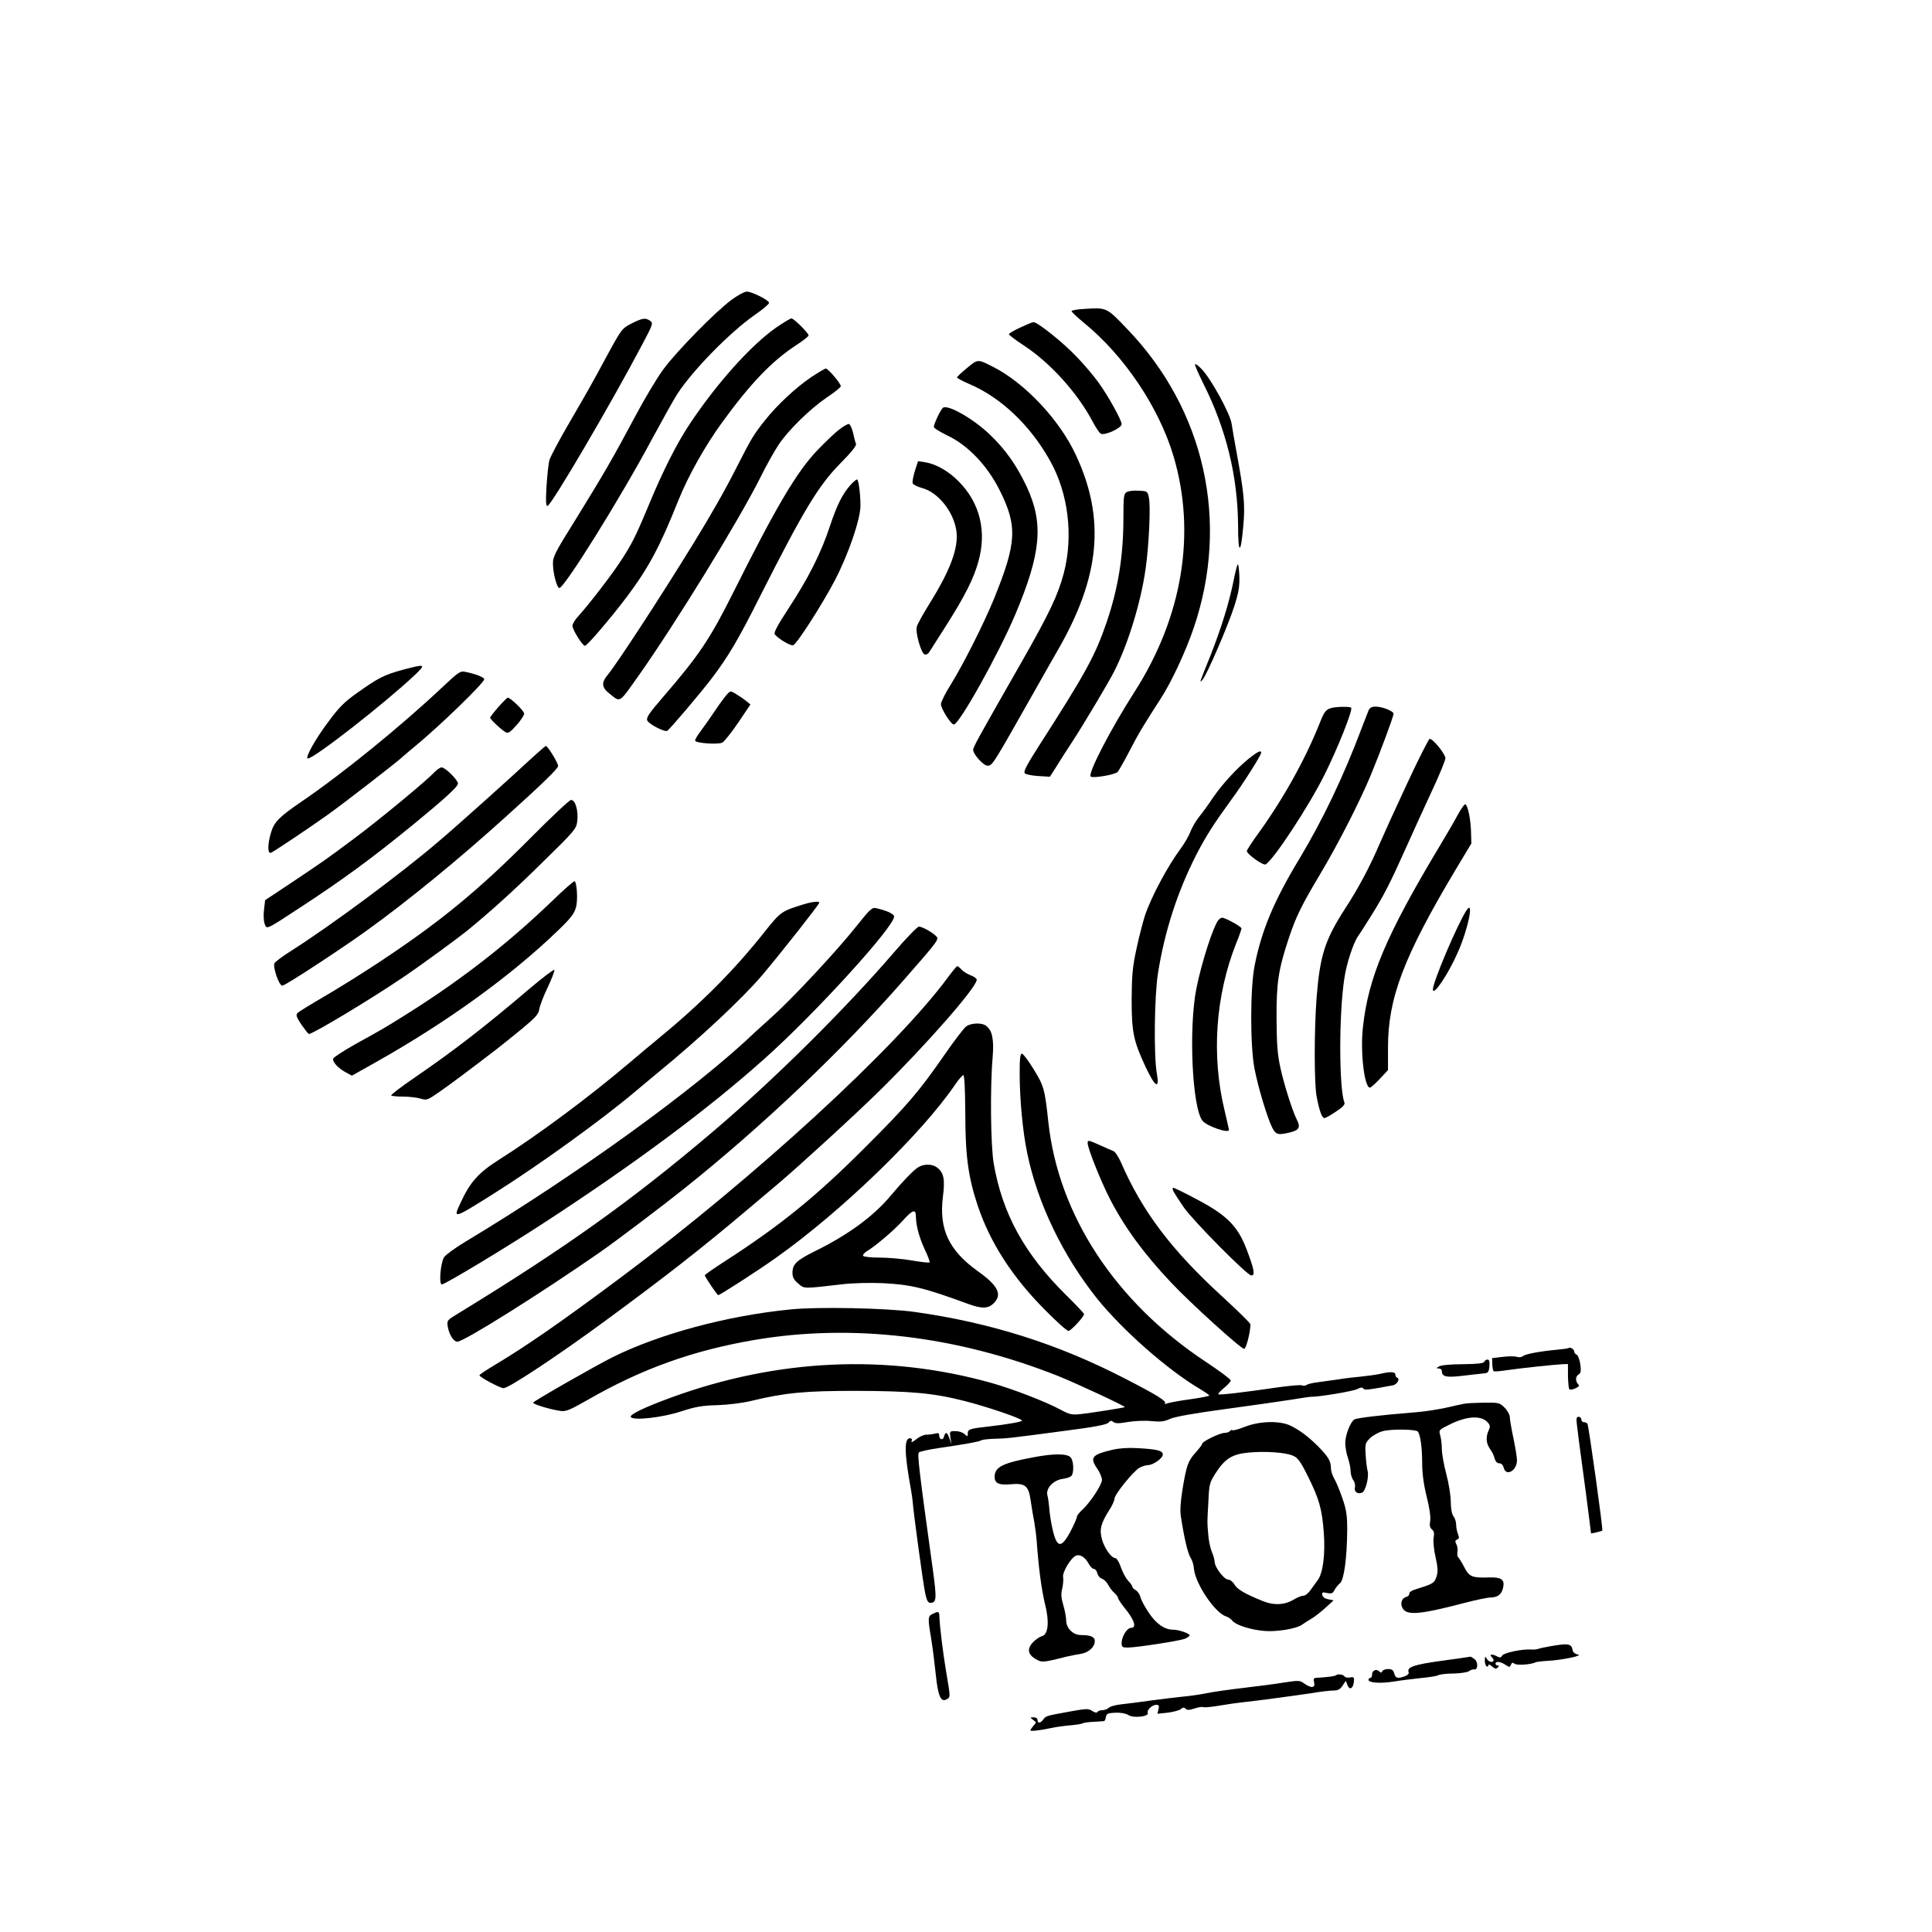 <?xml version="1.0" encoding="UTF-8" standalone="no"?> <svg xmlns="http://www.w3.org/2000/svg" version="1.0" width="1080pt" height="1080pt" viewBox="0 0 1080 1080" preserveAspectRatio="xMidYMid meet"><g transform="translate(0,1080) scale(0.1,-0.1)" fill="#000000" stroke="none"><path d="M4088 9123 c-90 -67 -302 -283 -378 -385 -36 -48 -107 -167 -159 -265 -123 -231 -177 -324 -332 -575 -116 -185 -129 -211 -128 -250 1 -55 21 -130 35 -135 24 -8 344 505 520 835 58 107 121 220 141 251 86 132 294 344 430 439 45 31 82 62 82 69 1 14 -95 63 -125 63 -12 0 -51 -21 -86 -47z"></path><path d="M6058 9073 c-38 -2 -68 -8 -68 -12 0 -5 32 -35 71 -67 224 -183 418 -472 499 -744 128 -430 50 -899 -217 -1316 -134 -209 -263 -458 -246 -475 11 -11 133 10 150 25 6 6 36 58 66 116 52 101 77 142 175 294 60 92 141 266 185 396 202 593 62 1220 -372 1671 -117 122 -112 120 -243 112z"></path><path d="M3531 8992 c-53 -27 -56 -30 -136 -177 -98 -182 -112 -205 -224 -398 -48 -83 -93 -168 -99 -187 -6 -19 -13 -86 -17 -149 -5 -88 -3 -112 6 -109 24 8 358 577 529 902 60 113 62 120 45 132 -26 19 -42 17 -104 -14z"></path><path d="M4339 8969 c-141 -98 -335 -315 -486 -543 -70 -106 -146 -256 -223 -441 -78 -188 -100 -230 -166 -330 -55 -82 -169 -230 -230 -298 -19 -20 -34 -45 -34 -55 0 -22 56 -112 70 -112 12 0 143 153 235 275 120 160 184 279 288 540 55 136 147 300 241 430 159 219 278 344 413 433 40 26 73 51 73 57 0 13 -82 95 -96 95 -6 0 -44 -23 -85 -51z"></path><path d="M5703 8969 c-35 -16 -63 -33 -63 -37 0 -5 37 -33 83 -63 148 -97 299 -264 384 -424 17 -33 38 -64 46 -69 21 -13 117 31 117 53 0 22 -73 154 -128 231 -26 36 -80 101 -122 144 -75 80 -222 197 -243 195 -7 0 -40 -14 -74 -30z"></path><path d="M5406 8743 c-31 -25 -56 -49 -56 -53 0 -4 30 -20 67 -36 177 -75 341 -230 452 -428 103 -182 132 -421 78 -629 -32 -122 -82 -227 -233 -492 -250 -438 -274 -481 -274 -497 0 -24 58 -88 79 -88 29 0 25 -6 266 420 48 85 104 184 125 220 241 415 271 742 103 1099 -91 195 -284 400 -461 490 -87 44 -85 45 -146 -6z"></path><path d="M6680 8762 c0 -7 21 -54 46 -105 129 -256 193 -520 195 -796 0 -163 15 -164 29 -2 11 118 5 182 -39 421 -11 58 -22 125 -26 150 -7 56 -118 258 -170 309 -19 20 -35 30 -35 23z"></path><path d="M4535 8692 c-87 -59 -192 -157 -259 -242 -63 -79 -76 -101 -156 -258 -65 -129 -147 -273 -242 -427 -186 -303 -426 -670 -479 -735 -39 -47 -37 -72 10 -109 60 -48 50 -54 158 98 208 294 563 871 683 1111 34 69 81 152 103 185 55 82 177 201 270 264 42 28 77 56 77 62 0 16 -71 99 -84 99 -6 -1 -42 -22 -81 -48z"></path><path d="M5272 8521 c-12 -7 -51 -89 -52 -107 0 -7 34 -28 75 -48 115 -54 223 -167 293 -306 101 -202 96 -294 -33 -611 -56 -136 -168 -359 -239 -474 -31 -49 -56 -99 -56 -111 0 -26 56 -114 72 -114 30 0 250 394 344 616 144 342 159 507 64 712 -57 121 -119 209 -207 293 -92 88 -232 168 -261 150z"></path><path d="M4694 8401 c-21 -15 -77 -68 -124 -117 -115 -120 -229 -312 -470 -794 -131 -262 -191 -352 -394 -587 -82 -95 -95 -116 -87 -132 12 -21 97 -65 111 -56 16 10 182 206 248 292 91 120 147 213 271 460 241 477 327 620 448 742 64 65 92 100 88 110 -4 9 -11 37 -17 64 -6 26 -17 47 -23 47 -7 0 -30 -13 -51 -29z"></path><path d="M5114 8167 c-9 -30 -15 -61 -12 -69 3 -7 26 -19 52 -26 89 -23 176 -131 192 -238 14 -95 -33 -221 -151 -410 -35 -56 -67 -114 -70 -127 -9 -33 24 -147 43 -155 9 -3 20 2 26 12 6 10 49 77 95 149 106 167 154 263 180 357 48 170 9 328 -109 448 -57 58 -127 98 -188 108 l-40 6 -18 -55z"></path><path d="M4758 8093 c-47 -51 -78 -112 -119 -235 -49 -149 -121 -292 -233 -462 -60 -92 -82 -133 -75 -142 21 -26 89 -66 103 -61 21 8 161 226 233 363 76 146 143 341 143 418 0 67 -11 146 -19 146 -4 0 -19 -12 -33 -27z"></path><path d="M6298 8049 c-16 -9 -18 -27 -18 -142 0 -214 -29 -394 -93 -583 -65 -191 -119 -288 -386 -704 -63 -99 -81 -134 -72 -143 6 -6 40 -13 75 -15 l65 -4 37 58 c20 33 60 95 89 139 64 98 205 335 233 391 79 156 149 385 176 574 19 132 29 354 18 400 -7 34 -10 35 -57 37 -28 2 -58 -2 -67 -8z"></path><path d="M6919 7645 c-4 -5 -15 -48 -24 -95 -25 -122 -67 -257 -125 -406 -71 -177 -66 -162 -48 -144 22 22 146 309 180 418 23 74 28 107 26 165 -2 39 -6 68 -9 62z"></path><path d="M2248 7055 c-101 -28 -133 -44 -251 -128 -70 -49 -102 -81 -158 -157 -75 -99 -137 -210 -118 -210 35 0 428 307 595 464 68 65 65 66 -68 31z"></path><path d="M2468 6954 c-231 -217 -552 -478 -788 -639 -119 -81 -148 -111 -165 -169 -20 -66 -20 -120 0 -113 18 8 204 132 315 211 82 58 384 292 412 318 7 7 40 35 73 62 147 121 397 364 392 380 -4 11 -47 28 -104 40 -30 7 -38 1 -135 -90z"></path><path d="M4063 6917 c-11 -12 -40 -51 -64 -87 -24 -36 -60 -87 -80 -114 -21 -28 -36 -53 -33 -57 8 -14 130 -22 152 -10 11 6 51 56 89 112 l68 101 -27 22 c-15 12 -41 29 -56 38 -28 17 -30 17 -49 -5z"></path><path d="M2786 6848 c-25 -29 -46 -56 -46 -60 0 -9 64 -69 88 -82 12 -7 26 2 59 40 24 26 43 56 43 65 0 15 -76 89 -92 89 -3 0 -27 -24 -52 -52z"></path><path d="M7445 6843 c-32 -8 -42 -20 -66 -81 -84 -212 -212 -440 -361 -643 -26 -37 -48 -71 -48 -76 0 -18 92 -83 105 -75 44 25 240 323 327 497 75 149 162 368 151 379 -7 7 -78 6 -108 -1z"></path><path d="M7650 6828 c-5 -13 -21 -54 -36 -93 -104 -276 -218 -515 -350 -735 -142 -235 -211 -399 -250 -595 -26 -127 -26 -453 -1 -580 21 -108 72 -275 98 -327 21 -42 33 -45 105 -27 47 12 55 29 33 71 -22 42 -71 194 -91 287 -17 76 -21 133 -22 276 -1 201 10 275 69 452 40 120 70 181 178 362 100 168 218 400 279 546 53 128 128 330 128 345 0 15 -63 40 -100 40 -22 0 -33 -6 -40 -22z"></path><path d="M7865 6418 c-65 -139 -133 -289 -152 -333 -55 -129 -117 -246 -193 -363 -114 -177 -141 -262 -160 -497 -14 -180 -14 -484 0 -555 15 -79 30 -120 43 -120 7 0 36 16 65 36 40 26 52 40 47 52 -30 78 -31 492 0 693 12 83 51 200 77 236 5 6 38 58 73 114 73 117 107 184 201 394 37 83 100 221 140 307 41 87 74 168 74 180 -1 23 -69 108 -88 108 -5 0 -63 -114 -127 -252z"></path><path d="M2980 6569 c-116 -108 -422 -383 -525 -470 -211 -181 -601 -470 -824 -612 -51 -32 -95 -65 -97 -72 -9 -24 26 -125 44 -125 16 0 308 191 465 303 235 169 518 400 792 648 192 173 285 263 285 277 0 17 -58 112 -69 112 -3 -1 -35 -28 -71 -61z"></path><path d="M6983 6561 c-69 -55 -152 -146 -203 -221 -24 -36 -58 -83 -76 -105 -18 -22 -40 -60 -50 -85 -9 -25 -34 -67 -55 -95 -71 -96 -164 -269 -199 -374 -11 -35 -33 -118 -47 -185 -22 -101 -26 -147 -27 -281 0 -186 10 -233 78 -379 53 -113 79 -129 63 -38 -18 99 -14 433 6 560 37 235 109 458 216 667 53 102 97 171 191 300 68 92 170 253 170 267 0 16 -19 7 -67 -31z"></path><path d="M2429 6484 c-45 -49 -313 -270 -454 -375 -167 -124 -152 -113 -341 -240 l-152 -101 -6 -52 c-4 -29 -2 -64 3 -79 13 -34 5 -37 196 88 245 160 404 277 639 469 178 146 246 209 246 226 0 20 -71 90 -91 90 -9 0 -26 -12 -40 -26z"></path><path d="M2970 6120 c-294 -296 -508 -472 -845 -695 -93 -62 -233 -149 -310 -194 -77 -45 -146 -87 -152 -94 -10 -10 -6 -23 22 -65 20 -28 38 -52 42 -52 23 0 358 202 528 318 98 66 300 214 351 255 134 109 272 234 427 387 183 179 189 187 194 231 7 58 -12 120 -35 117 -9 0 -109 -94 -222 -208z"></path><path d="M8150 6247 c-18 -34 -66 -117 -106 -183 -296 -494 -395 -729 -425 -1005 -16 -140 8 -339 39 -339 5 0 30 22 55 49 l46 49 0 124 c-1 277 88 511 379 998 l87 145 -2 67 c-2 68 -17 143 -31 152 -5 3 -23 -23 -42 -57z"></path><path d="M3085 5762 c-258 -248 -528 -456 -850 -655 -87 -54 -88 -55 -254 -147 -62 -35 -115 -70 -118 -77 -7 -17 27 -55 71 -78 l33 -18 139 78 c397 224 756 484 1018 738 68 66 87 91 96 126 11 42 5 137 -8 145 -4 2 -61 -48 -127 -112z"></path><path d="M4490 5744 c-121 -37 -127 -42 -211 -147 -176 -223 -363 -410 -610 -612 -20 -16 -90 -75 -155 -130 -227 -192 -507 -400 -725 -538 -115 -73 -162 -126 -215 -242 -42 -90 -41 -90 182 50 253 159 611 417 802 579 47 39 101 85 121 101 230 188 472 414 583 545 104 123 318 395 318 404 0 10 -42 5 -90 -10z"></path><path d="M4783 5617 c-106 -133 -347 -392 -463 -497 -46 -41 -88 -80 -94 -85 -330 -317 -1000 -801 -1624 -1176 -57 -34 -110 -73 -119 -86 -20 -30 -31 -153 -13 -153 17 0 346 198 555 334 513 333 933 645 1250 929 287 256 732 746 723 795 -3 14 -39 31 -99 45 -24 6 -34 -3 -116 -106z"></path><path d="M8197 5710 c-50 -77 -187 -399 -187 -441 0 -42 86 85 140 209 57 128 92 300 47 232z"></path><path d="M6811 5657 c-29 -36 -94 -237 -123 -382 -44 -221 -24 -667 34 -740 23 -30 148 -73 148 -51 0 3 -11 50 -24 106 -75 309 -52 642 64 936 17 41 30 79 30 84 0 10 -91 60 -108 60 -5 0 -15 -6 -21 -13z"></path><path d="M4999 5478 c-277 -322 -676 -717 -1014 -1004 -456 -387 -823 -649 -1425 -1017 -61 -37 -62 -38 -57 -73 8 -45 32 -84 54 -84 36 0 463 268 797 500 85 59 355 263 471 356 435 347 886 775 1230 1169 163 186 185 213 185 231 0 15 -79 64 -103 64 -9 0 -71 -64 -138 -142z"></path><path d="M5303 5342 c-288 -394 -1086 -1126 -1835 -1685 -337 -251 -519 -377 -700 -486 -49 -29 -88 -55 -88 -59 0 -10 116 -72 135 -72 29 0 305 183 565 374 347 255 544 409 810 634 74 62 146 123 160 135 116 98 418 374 564 517 257 252 546 581 546 623 0 7 -15 18 -34 25 -18 7 -41 21 -51 32 -10 11 -21 20 -24 19 -3 0 -25 -26 -48 -57z"></path><path d="M2960 5273 c-250 -213 -426 -349 -647 -500 -73 -50 -129 -93 -126 -97 3 -3 33 -6 66 -6 33 0 76 -5 97 -11 35 -11 40 -9 106 37 62 43 166 121 320 239 28 22 93 74 143 115 76 63 92 81 96 110 3 19 24 74 47 121 22 47 39 91 37 97 -2 5 -65 -42 -139 -105z"></path><path d="M5402 5063 c-13 -9 -65 -77 -117 -152 -148 -214 -214 -291 -450 -526 -272 -273 -475 -437 -782 -635 -62 -40 -113 -75 -113 -79 0 -8 69 -111 75 -111 9 0 225 139 320 207 367 259 820 698 1005 971 19 28 40 52 45 52 6 0 10 -76 11 -207 0 -244 16 -361 69 -521 69 -207 193 -400 376 -584 64 -65 123 -118 132 -118 13 0 87 80 87 94 0 4 -46 53 -103 109 -230 228 -353 451 -402 732 -17 99 -21 425 -6 595 8 101 -2 150 -37 176 -23 18 -82 16 -110 -3z"></path><path d="M5700 4803 c0 -148 17 -328 42 -448 57 -280 200 -576 393 -817 142 -175 388 -392 567 -499 32 -19 58 -37 58 -40 0 -3 -48 -13 -107 -21 -60 -8 -117 -19 -128 -23 -11 -5 -17 -4 -13 0 11 12 -41 45 -224 139 -373 193 -753 313 -1174 372 -156 22 -546 30 -697 14 -354 -35 -730 -137 -991 -266 -100 -50 -446 -248 -446 -255 0 -9 99 -39 152 -46 31 -5 52 4 154 62 301 173 587 276 934 335 544 92 1128 23 1695 -202 100 -40 377 -169 373 -174 -4 -3 -184 -32 -248 -39 -48 -5 -62 -2 -110 24 -85 46 -267 116 -387 150 -584 164 -1198 136 -1793 -82 -148 -54 -232 -95 -224 -108 13 -22 179 -3 284 32 77 25 115 32 200 34 60 2 141 12 190 24 191 46 301 56 585 56 306 -1 433 -12 608 -57 115 -29 303 -92 320 -108 8 -7 -78 -22 -193 -35 -98 -11 -110 -15 -110 -37 0 -20 -1 -20 -18 -5 -10 10 -33 17 -51 17 -33 0 -33 -1 -28 -37 l6 -38 -11 33 c-13 37 -23 41 -31 11 -6 -23 -27 -17 -27 8 0 11 -6 14 -22 9 -13 -3 -35 -6 -50 -6 -14 0 -40 -12 -57 -26 -20 -16 -29 -20 -25 -10 4 11 1 16 -10 16 -32 0 -31 -83 6 -285 5 -27 9 -59 10 -70 2 -44 59 -463 70 -512 8 -39 16 -53 28 -53 36 0 37 22 14 190 -77 555 -87 641 -77 651 5 5 54 16 109 24 163 24 227 36 238 43 6 4 38 8 71 9 73 2 78 2 385 43 179 23 248 36 257 48 10 12 15 12 27 3 11 -9 30 -9 81 0 38 6 95 9 131 5 52 -5 72 -3 106 13 29 12 134 31 313 55 149 20 313 44 365 52 52 9 102 16 110 16 43 -1 234 31 257 43 19 10 29 11 34 3 6 -10 26 -8 165 18 23 4 42 36 25 42 -6 2 -11 10 -11 18 0 16 -27 18 -85 4 -22 -5 -69 -11 -105 -15 -36 -3 -94 -10 -130 -16 -36 -5 -87 -12 -115 -16 -27 -3 -55 -10 -61 -15 -6 -4 -18 -6 -27 -2 -8 3 -64 -2 -124 -10 -211 -31 -337 -45 -342 -40 -3 3 11 19 32 36 20 16 37 35 37 41 0 7 -61 52 -136 102 -508 335 -828 822 -884 1345 -19 180 -25 201 -82 293 -29 48 -59 87 -65 87 -10 0 -13 -28 -13 -107z"></path><path d="M6080 4410 c0 -29 74 -214 125 -313 81 -157 188 -304 341 -466 108 -115 390 -371 409 -371 11 0 35 93 35 137 0 6 -70 75 -156 154 -285 260 -450 479 -568 752 -14 31 -33 60 -43 63 -10 4 -46 19 -80 35 -59 26 -63 27 -63 9z"></path><path d="M5130 4273 c-27 -18 -85 -78 -152 -158 -97 -116 -240 -220 -426 -311 -100 -50 -122 -71 -122 -120 0 -24 8 -39 32 -59 36 -30 23 -30 248 -4 61 7 155 9 225 6 159 -8 231 -26 477 -116 76 -28 113 -27 143 4 49 48 25 98 -89 179 -162 116 -218 235 -195 417 13 98 4 137 -35 164 -27 20 -76 19 -106 -2z m-10 -275 c1 -52 19 -117 51 -186 17 -35 28 -66 25 -69 -2 -3 -47 2 -99 11 -52 9 -133 16 -180 16 -47 0 -89 4 -92 10 -3 5 7 18 23 27 52 32 151 117 200 171 55 61 72 65 72 20z"></path><path d="M6561 4138 c7 -13 32 -52 57 -88 57 -80 354 -380 377 -380 23 0 16 36 -28 150 -48 125 -109 187 -272 273 -69 37 -130 67 -136 67 -6 0 -5 -9 2 -22z"></path><path d="M8768 3264 c-3 -2 -31 -6 -64 -9 -97 -9 -175 -24 -190 -35 -7 -7 -23 -9 -34 -5 -12 4 -48 4 -80 0 l-59 -7 1 -34 c1 -19 4 -37 8 -39 4 -3 38 0 76 6 77 11 263 31 309 33 l30 1 0 -67 c1 -37 4 -70 8 -74 4 -4 19 -2 33 5 21 9 24 15 16 23 -17 17 -15 45 3 55 12 7 14 20 9 57 -4 26 -13 50 -20 53 -8 3 -14 11 -14 18 0 13 -24 27 -32 19z"></path><path d="M8297 3188 c-2 -9 -36 -13 -118 -14 -67 0 -122 -5 -134 -12 -17 -10 -18 -11 -2 -12 9 0 17 -6 17 -14 0 -33 26 -38 122 -26 51 6 104 12 117 13 19 2 24 8 27 40 2 26 -1 37 -11 37 -7 0 -15 -6 -18 -12z"></path><path d="M8185 2953 c-11 -2 -58 -12 -105 -23 -47 -10 -119 -21 -160 -24 -197 -16 -335 -32 -349 -41 -22 -13 -51 -88 -51 -131 0 -23 7 -61 15 -84 8 -23 15 -57 15 -74 0 -17 7 -40 15 -50 8 -11 12 -29 9 -41 -6 -24 15 -39 40 -29 19 7 40 87 31 121 -4 15 -9 56 -11 91 -4 59 -2 66 24 92 16 16 49 34 73 40 43 12 182 11 194 -2 14 -14 25 -87 25 -173 0 -62 8 -121 25 -190 16 -64 23 -113 20 -136 -5 -26 -2 -39 10 -49 11 -9 14 -22 9 -46 -3 -19 1 -66 11 -109 13 -59 14 -82 5 -109 -11 -35 -21 -41 -110 -68 -27 -8 -44 -19 -42 -27 1 -7 -6 -15 -17 -18 -25 -6 -35 -36 -21 -62 22 -43 97 -37 344 28 65 17 132 31 150 31 40 1 61 18 69 57 9 44 -11 57 -81 55 -94 -3 -109 4 -137 58 -14 27 -29 51 -33 54 -5 3 -7 16 -5 30 3 13 0 33 -6 44 -8 16 -7 21 4 26 12 4 13 11 5 31 -6 15 -10 38 -10 53 0 15 -7 36 -15 46 -9 12 -15 43 -15 80 0 34 -11 104 -25 156 -14 52 -25 115 -25 140 0 25 -4 59 -9 76 -9 31 -8 31 61 65 88 42 164 47 200 12 19 -19 20 -26 10 -48 -17 -38 -15 -73 7 -104 11 -15 23 -39 26 -54 5 -17 14 -27 26 -27 12 0 21 -9 25 -25 13 -51 74 -16 74 42 0 16 -9 72 -20 124 -11 52 -20 104 -20 117 0 13 -13 37 -29 53 -28 28 -33 29 -118 28 -48 -1 -97 -3 -108 -6z"></path><path d="M8816 2828 c3 -29 16 -129 29 -223 13 -93 29 -217 36 -273 l13 -104 30 6 c16 4 31 8 33 10 5 5 -76 586 -83 597 -3 5 -12 9 -20 9 -8 0 -14 7 -14 15 0 8 -7 15 -15 15 -13 0 -15 -9 -9 -52z"></path><path d="M6961 2825 c-35 -14 -67 -23 -71 -20 -5 3 -11 1 -15 -5 -3 -5 -17 -10 -30 -10 -26 0 -125 -48 -125 -61 0 -5 -16 -26 -35 -47 -44 -49 -52 -72 -74 -203 -12 -72 -15 -122 -10 -155 19 -125 39 -207 54 -231 9 -13 18 -41 19 -61 7 -84 118 -249 180 -268 12 -3 28 -15 36 -25 18 -23 103 -50 177 -56 69 -6 179 12 210 34 14 10 38 25 55 35 16 9 50 36 76 59 l47 43 -30 6 c-18 3 -31 12 -33 24 -3 15 1 17 26 11 26 -5 33 -2 42 17 7 13 21 30 31 38 22 18 39 142 40 297 0 82 -4 111 -27 178 -15 44 -36 94 -46 110 -10 17 -18 43 -18 58 0 39 -15 64 -70 120 -56 56 -101 90 -155 117 -59 29 -170 27 -254 -5z m266 -162 c27 -11 42 -31 82 -111 65 -130 81 -186 91 -318 9 -122 -4 -225 -33 -266 -10 -13 -27 -38 -40 -55 -12 -18 -30 -33 -41 -33 -10 0 -33 -9 -51 -20 -52 -32 -112 -36 -176 -10 -99 40 -142 65 -158 92 -9 16 -25 28 -36 28 -23 1 -75 70 -75 99 0 10 -7 36 -16 57 -9 21 -18 65 -20 98 -6 72 -6 57 1 183 4 95 7 106 39 156 53 83 93 108 185 117 94 9 205 1 248 -17z"></path><path d="M6220 2696 c-118 -28 -130 -43 -85 -108 14 -20 25 -48 25 -61 0 -27 -67 -128 -111 -168 -16 -14 -29 -31 -29 -38 0 -7 -16 -44 -36 -82 -55 -103 -80 -94 -106 41 -6 30 -12 73 -13 95 -2 22 -6 52 -10 66 -10 39 33 85 86 92 23 3 46 11 50 19 14 22 10 86 -7 102 -20 21 -96 21 -205 0 -175 -32 -219 -55 -219 -110 0 -36 24 -47 90 -41 82 7 100 -8 112 -94 5 -35 14 -89 20 -119 5 -30 12 -82 14 -115 10 -141 27 -265 45 -339 26 -101 19 -173 -16 -182 -12 -3 -35 -18 -50 -34 -35 -36 -30 -68 14 -94 36 -21 41 -20 176 14 22 5 57 12 78 15 42 7 77 38 77 71 0 24 -23 34 -78 34 -43 0 -82 38 -82 81 0 17 -7 56 -16 86 -12 41 -14 64 -6 93 5 21 7 50 5 63 -6 28 44 110 72 121 23 9 52 -10 70 -44 9 -17 22 -30 29 -30 8 0 17 -11 20 -24 3 -14 15 -28 26 -31 11 -4 26 -18 34 -33 8 -15 23 -36 35 -46 12 -11 21 -24 21 -29 0 -5 15 -28 33 -51 59 -71 73 -116 39 -116 -22 0 -52 -49 -52 -84 0 -23 4 -26 34 -26 47 0 287 37 319 49 15 6 27 15 27 20 0 10 -62 31 -92 31 -48 0 -94 32 -135 93 -23 34 -45 74 -48 90 -4 15 -16 32 -26 38 -11 5 -19 14 -19 19 0 5 -11 21 -25 35 -13 15 -31 49 -40 76 -9 27 -23 49 -30 49 -22 0 -61 55 -75 105 -15 55 -7 88 41 164 16 24 29 53 29 63 0 24 107 156 141 174 16 8 36 14 46 14 29 0 83 38 83 59 0 22 -31 30 -145 36 -48 3 -102 -1 -135 -9z"></path><path d="M5213 1778 c-27 -13 -27 -23 -7 -143 8 -49 19 -137 25 -195 12 -118 28 -157 59 -140 24 13 24 7 -1 155 -18 108 -36 253 -38 313 -1 24 -6 26 -38 10z"></path><path d="M8670 1598 c-30 -5 -62 -12 -70 -15 -8 -3 -26 -5 -40 -4 -49 4 -154 -18 -163 -34 -6 -11 -13 -13 -27 -5 -27 15 -47 13 -32 -2 16 -16 15 -28 -3 -28 -7 0 -19 8 -24 18 -9 15 -10 13 -11 -10 0 -15 5 -30 10 -33 6 -3 10 -1 10 6 0 7 8 5 20 -6 16 -14 23 -16 32 -7 9 9 9 12 0 12 -7 0 -12 5 -12 10 0 15 28 12 55 -6 23 -15 25 -15 31 0 5 12 10 14 20 6 12 -11 96 -5 118 8 5 2 36 6 70 8 79 4 201 30 166 35 -15 3 -26 12 -29 24 -6 37 -23 40 -121 23z"></path><path d="M8059 1516 c-154 -21 -195 -35 -185 -63 4 -8 -4 -17 -20 -23 -40 -15 -53 -12 -60 15 -5 19 -13 25 -34 25 -16 0 -30 -6 -33 -12 -3 -10 -7 -10 -17 -1 -17 16 -40 5 -40 -18 0 -10 -4 -19 -10 -19 -5 0 -10 -4 -10 -10 0 -17 65 -22 141 -10 41 7 111 15 155 20 45 4 88 11 95 16 7 4 46 9 86 9 40 1 79 7 86 14 8 6 21 10 28 9 21 -5 23 42 2 57 -10 8 -20 14 -23 14 -3 -1 -75 -11 -161 -23z"></path><path d="M7468 1435 c-5 -5 -42 -10 -106 -14 -19 -1 -21 -5 -16 -26 8 -31 -16 -34 -55 -6 -25 18 -32 18 -111 6 -47 -8 -148 -21 -225 -30 -77 -9 -171 -22 -210 -30 -38 -8 -97 -16 -130 -19 -33 -3 -112 -13 -175 -21 -63 -9 -140 -19 -170 -22 -30 -3 -62 -11 -71 -19 -8 -8 -25 -14 -37 -14 -11 0 -24 -4 -27 -10 -4 -6 -15 -4 -30 6 -21 14 -33 13 -127 -4 -132 -24 -131 -24 -146 -44 -16 -22 -32 -23 -32 -3 0 9 -9 15 -22 15 -21 0 -21 0 -3 -14 19 -14 19 -15 2 -33 -9 -11 -17 -22 -17 -26 0 -6 54 0 115 13 22 5 69 12 104 15 35 3 69 8 74 12 5 3 33 7 61 8 28 2 54 3 58 4 4 1 8 11 10 23 3 18 10 22 53 24 30 1 58 -4 72 -13 29 -19 118 -9 109 12 -6 16 24 45 48 45 14 0 17 -5 12 -25 l-6 -25 57 6 c32 4 65 13 74 20 11 10 18 11 27 2 9 -9 21 -8 51 2 21 7 43 10 47 7 5 -3 47 1 94 9 47 8 103 16 125 18 70 7 286 36 385 51 52 9 109 15 126 15 23 0 36 7 49 27 l18 27 9 -23 c11 -31 32 -21 36 16 3 27 1 30 -21 26 -14 -3 -28 0 -31 6 -7 11 -39 15 -48 6z"></path></g></svg> 
